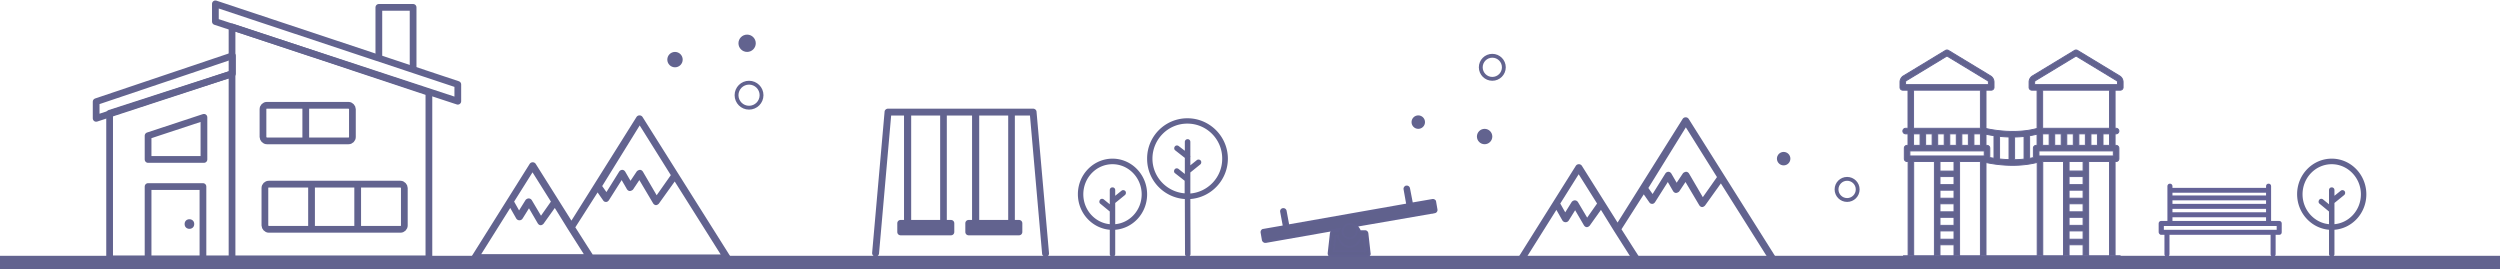 <svg xmlns="http://www.w3.org/2000/svg" width="1300" height="140" viewBox="0 0 1300 140">
    <g fill="none" fill-rule="evenodd" transform="translate(-18 -3)">
        <rect width="1342" height="3" x="2" y="138" stroke="#62638F" stroke-width="4" rx="1.5"/>
        <path fill="#62638F" fill-rule="nonzero" stroke="#62638F" d="M473.166 136c.778 0 1.296-.518 1.426-1.165l6.35-72.246h7.647v55.285h-2.203c-.778 0-1.296.518-1.296 1.295v4.402c0 .777.518 1.294 1.296 1.294h26.05c.777 0 1.296-.517 1.296-1.294v-4.402c0-.777-.519-1.295-1.296-1.295h-2.592V62.589h14.126v55.285h-2.203c-.778 0-1.296.518-1.296 1.295v4.402c0 .777.518 1.294 1.296 1.294h26.05c.777 0 1.296-.517 1.296-1.294v-4.402c0-.777-.519-1.295-1.296-1.295h-2.592V62.589h8.813l6.35 72.246c0 .647.648 1.165 1.296 1.165h.13c.777 0 1.296-.647 1.166-1.424l-6.48-73.41c0-.648-.648-1.166-1.296-1.166h-75.428c-.648 0-1.296.518-1.296 1.165l-6.48 73.41c0 .648.518 1.296 1.166 1.425zm34.215-18.126h-16.07V62.589h16.07v55.285zm35.381 0h-16.07V62.589h16.07v55.285zM595.584 122.011v13.044c0 .567.366.945.916.945s.916-.378.916-.945V122.01c9.254-.472 16.584-8.317 16.584-17.958C614 94.034 606.12 86 596.5 86c-9.62 0-17.5 8.034-17.5 17.958 0 9.641 7.33 17.486 16.584 18.053zm.916-34.12c8.613 0 15.668 7.277 15.668 16.162 0 8.601-6.506 15.595-14.752 16.068v-11.815l5.223-4.253c.366-.284.458-.945.183-1.323s-.916-.473-1.283-.19l-4.123 3.309v-3.97c0-.567-.366-.945-.916-.945s-.916.378-.916.945v8.412l-3.94-3.213c-.367-.284-1.008-.284-1.283.189-.275.472-.275 1.04.184 1.323l5.039 4.159v7.372c-8.155-.473-14.752-7.467-14.752-16.068 0-8.98 7.055-16.163 15.668-16.163zM635.454 65s-.094 0 0 0C624.06 65 614.907 74.273 615 85.607c0 11.053 8.779 19.951 19.612 20.42l.094 29.036c0 .562.373.937.933.937s.934-.468.934-.937l-.093-29.037C647.315 105.464 656 96.472 656 85.42 655.907 74.086 646.66 65 635.454 65zm1.027 39.153v-7.774-3.934l5.323-4.31c.374-.28.467-.936.187-1.31-.28-.375-.934-.469-1.307-.188l-4.203 3.372V84.67a.599.599 0 0 0 0-.562v-7.306c0-.562-.374-.937-.934-.937a.937.937 0 0 0-.934.937v5.62l-4.016-3.09c-.373-.282-1.027-.282-1.307.186-.28.375-.28 1.03.187 1.312l5.136 4.028v9.647l-4.11-3.278c-.373-.281-1.026-.281-1.307.187-.28.469-.28 1.03.187 1.312l5.137 4.027v7.306c-9.806-.468-17.745-8.617-17.745-18.546 0-10.303 8.312-18.733 18.585-18.733h.094c10.273 0 18.585 8.336 18.585 18.64.093 10.022-7.752 18.171-17.558 18.733zM1229.584 122.011v13.044c0 .567.366.945.916.945s.916-.378.916-.945V122.01c9.254-.472 16.584-8.317 16.584-17.958 0-10.019-7.88-18.053-17.5-18.053-9.62 0-17.5 8.034-17.5 17.958 0 9.641 7.33 17.486 16.584 18.053zm.916-34.12c8.613 0 15.668 7.277 15.668 16.162 0 8.601-6.506 15.595-14.752 16.068v-11.815l5.223-4.253c.366-.284.458-.945.183-1.323s-.916-.473-1.283-.19l-4.123 3.309v-3.97c0-.567-.366-.945-.916-.945s-.916.378-.916.945v8.412l-3.94-3.213c-.367-.284-1.008-.284-1.283.189-.275.472-.275 1.04.183 1.323l5.04 4.159v7.372c-8.155-.473-14.752-7.467-14.752-16.068 0-8.98 7.055-16.163 15.668-16.163z"/>
        <path fill="#60618D" stroke="#616190" d="M675.99 128.804h.235l38.29-6.733c-.235.349-.352.813-.586 1.161h-2.693c-.586 0-1.054.464-1.171 1.045l-1.171 10.446c0 .348.117.697.234.929.234.232.586.348.82.348h19.203c.351 0 .703-.116.82-.348.234-.232.351-.58.234-.929l-1.17-10.446c-.118-.58-.586-1.045-1.172-1.045h-2.693c-.351-1.044-1.054-2.09-1.99-2.786l40.865-7.08a1.204 1.204 0 0 0 .937-1.393l-.703-4.062c0-.348-.234-.58-.468-.697-.234-.232-.585-.232-.82-.232l-10.772 1.857-1.523-7.893c-.117-.58-.702-1.044-1.405-.928a1.204 1.204 0 0 0-.936 1.393l1.405 7.893-61.826 10.91-1.405-7.544c-.117-.58-.703-1.045-1.405-.929-.703.116-1.054.697-.937 1.393l1.405 7.545-10.655 1.857c-.352 0-.586.232-.703.464-.234.232-.234.58-.234.813l.703 4.062c.234.58.702.929 1.288.929z"/>
        <path fill="#60618D" stroke="#616190" d="M723.53 123.205c0 2.09-1.639 3.715-3.746 3.715-2.108 0-3.747-1.625-3.747-3.715 0-.232 0-.464.117-.58.351-1.741 1.873-3.134 3.747-3.134 1.873 0 3.396 1.393 3.747 3.134-.234.116-.117.348-.117.58z"/>
        <path fill="#60618D" stroke="#616190" d="M727.98 133.679h-16.51l.937-8.125h1.288c0 .116 0 .348.117.464 0 .232 0 .348.117.58 0 .232.117.465.234.58 0 .117.117.349.234.465.117.232.235.348.352.58.117.116.117.348.234.465.117.232.234.348.351.464l.351.348c.118.116.352.232.469.464l.351.349c.234.116.351.232.586.348.117.116.234.116.468.232s.468.116.702.232c.118 0 .235.116.352.116.351.116.82.116 1.17.116.352 0 .82 0 1.172-.116.117 0 .234-.116.35-.116.235-.116.47-.116.703-.232.118-.116.235-.116.469-.232.234-.116.468-.232.585-.348l.352-.349c.117-.116.35-.232.468-.464l.351-.348c.117-.116.234-.348.352-.464.117-.117.234-.349.234-.465.117-.232.234-.348.351-.58.117-.116.117-.348.234-.464.117-.233.117-.349.234-.58 0-.233.117-.349.117-.581 0-.116.118-.348.118-.464h1.288l.82 8.125z"/>
        <path fill="#62638F" fill-rule="nonzero" stroke="#636394" stroke-width=".5" d="M1120.692 136h-2.85V86.999h.532c.8 0 1.45-.646 1.45-1.446v-5.512c0-.8-.65-1.445-1.45-1.445h-.533v-5.997h.533c.8 0 1.45-.646 1.45-1.445 0-.8-.65-1.446-1.45-1.446h-.533v-19.82h2.709c.8 0 1.45-.646 1.45-1.446v-2.8a3.739 3.739 0 0 0-1.808-3.174l-21.875-13.257a1.384 1.384 0 0 0-.473-.179 1.454 1.454 0 0 0-1.055.18l-21.859 13.245a3.769 3.769 0 0 0-1.807 3.205v2.779c0 .8.65 1.445 1.45 1.445h2.709V69.8c-11.809 3.223-24.52.505-26.563.027v-19.94h2.709c.8 0 1.45-.645 1.45-1.445v-2.8a3.74 3.74 0 0 0-1.808-3.174l-21.876-13.254a1.384 1.384 0 0 0-.473-.18 1.454 1.454 0 0 0-1.056.18l-21.858 13.246a3.769 3.769 0 0 0-1.807 3.205v2.779c0 .8.65 1.445 1.45 1.445h2.709v19.82h-1.223c-.8 0-1.45.646-1.45 1.445s.65 1.445 1.45 1.445h1.223v5.997h-.473c-.8 0-1.45.646-1.45 1.445v5.512c0 .8.65 1.446 1.45 1.446h.534V136h-2.628 113.1zm-5.75 0h-10.834V86.999h10.833V136zm-103.806-51.892v-2.622h38.663v2.622h-38.663zm11.575-11.51v5.996h-3.377v-5.996h3.377zm25.107 5.996h-3.377v-5.996h3.377v5.996zm-6.276 0h-3.377v-5.996h3.377v5.996zm-6.277 0h-3.377v-5.996h3.377v5.996zm-6.277 0h-3.377v-5.996h3.377v5.996zm5.097 34.537h-7.292v-4.171h7.292v4.171zm0-7.062h-7.292v-4.17h7.292v4.17zm-7.293 9.953h7.292v4.172h-7.292v-4.172zm7.293-17.013h-7.292v-4.173h7.292v4.173zm-7.293 24.076h7.292v4.313h-7.292v-4.313zm7.293-36.086v4.947h-7.292v-4.947h7.292zm-7.293 43.29h7.292V136h-7.292v-5.712zm10.193-43.29h10.834V136h-10.834V86.999zm13.733.495c2.163.476 7.459 1.472 13.905 1.472 3.966 0 8.361-.406 12.718-1.516V136h-26.623V87.494zm14.874-1.446V74.24a56.407 56.407 0 0 0 4.914-.287V85.75a53.65 53.65 0 0 1-4.914.298zm-2.9-.032a67.08 67.08 0 0 1-4.915-.343V73.906c1.497.154 3.152.274 4.915.328v11.782zm17.49-13.418h3.377v5.996h-3.377v-5.996zm36.742 8.887v2.622h-38.665v-2.622h38.665zm-23.009 27.475h7.292v4.171h-7.292v-4.171zm7.293-2.89h-7.292v-4.172h7.292v4.171zm-7.293 9.952h7.292v4.172h-7.292v-4.172zm7.293-17.013h-7.292v-4.173h7.292v4.173zm-7.293 24.076h7.292v4.313h-7.292v-4.313zm7.293-31.14h-7.292V87h7.292v4.947zm4.08-13.35v-5.997h3.378v5.996h-3.377zm-2.9 0h-3.376v-5.997h3.377v5.996zm-6.276 0h-3.377v-5.997h3.377v5.996zm-6.277 0h-3.377v-5.997h3.377v5.996zm-9.592 8.404h10.772V136h-10.772V86.999zm13.672 43.29h7.292V136h-7.292v-5.712zm21.026-51.695h-3.377v-5.996h3.377v5.996zm-38.918-32.93c0-.299.16-.58.415-.737l21.115-12.795 21.134 12.806c.254.153.407.42.414.715v1.343h-43.078v-1.333zm38.918 4.224v19.82h-34.759v-19.82h34.76zm-37.659 28.706h-.473c-.8 0-1.45.646-1.45 1.445v4.929a42.22 42.22 0 0 1-1.953.374v-11.78c1.29-.208 2.58-.47 3.875-.798v5.83h.001zm-22.405-5.051V85.3a67.804 67.804 0 0 1-2.178-.362V80.04c0-.8-.65-1.445-1.45-1.445h-.531v-5.8c.896.196 2.327.48 4.159.747zm-45.977-27.88c0-.298.16-.58.415-.736l21.115-12.795 21.132 12.806c.254.153.407.42.415.716v1.342H1008.9v-1.333zm4.159 4.225h34.759v19.82h-34.76v-19.82zm0 22.71h3.377v5.996h-3.377v-5.996zm.062 14.4h10.772V136h-10.772V86.999z"/>
        <path fill="#636394" fill-rule="nonzero" stroke="#646298" d="M1141.894 124.61h2.114v10.582c0 .485.325.808.813.808.487 0 .813-.323.813-.808V124.61h53.57v10.583c0 .485.325.808.813.808.488 0 .813-.323.813-.808V124.61h2.357c.488 0 .813-.323.813-.808v-4.604c0-.485-.325-.808-.813-.808h-4.715V99.808c0-.485-.325-.808-.813-.808-.487 0-.813.323-.813.808v1.373h-49.668v-1.373c0-.485-.325-.808-.813-.808-.488 0-.813.323-.813.808v18.58h-3.74c-.487 0-.812.324-.812.809v4.604c.081.404.406.808.894.808zm54.952-15.108h-49.668v-2.827h49.668v2.827zm-49.668 1.616h49.668v2.747h-49.668v-2.747zm49.668-8.402v2.424h-49.668v-2.424h49.668zm-49.668 12.764h49.668v2.909h-49.668v-2.909zm-4.47 4.524h59.666v2.99h-59.667v-2.99z"/>
        <path fill="#62638F" fill-rule="nonzero" d="M263.276 138.083c.368.55.92.917 1.655.917H396.07c.735 0 1.287-.367 1.655-.917a1.661 1.661 0 0 0 0-1.833l-45.613-72.425c-.736-1.1-2.391-1.1-3.127 0l-33.842 53.906-18.576-29.52c-.736-1.1-2.39-1.1-3.127 0l-30.163 48.039a1.661 1.661 0 0 0 0 1.833zm87.364-69.857l16.185 25.852-7.357 10.452-7.173-12.285c-.368-.55-.92-.917-1.471-.917-.552 0-1.288.367-1.656.734l-3.31 4.95-2.76-4.767c-.367-.55-.919-.917-1.47-.917-.736 0-1.288.367-1.656.917l-6.621 10.634-2.207-3.117 19.496-31.536zm-21.887 34.837l2.943 4.217c.367.55.92.733 1.47.733.553 0 1.104-.366 1.472-.916l6.622-10.452 2.758 4.768c.368.55.92.916 1.472.916.552 0 1.287-.366 1.655-.733l3.31-4.95 7.174 12.1c.368.55.92.917 1.471.917.552 0 1.104-.366 1.472-.733l8.276-11.551 23.91 37.954h-66.58l-2.943-4.584-6.07-9.534 11.588-18.152zM294.91 92.612l9.564 15.218-5.15 7.334-4.782-8.067c-.368-.55-.92-.917-1.655-.917-.552 0-1.288.366-1.656.917l-3.31 5.317-2.575-4.584 9.564-15.218zm-11.587 18.518l3.126 5.5c.368.55.92.918 1.656.918.735 0 1.287-.367 1.655-.917l3.31-5.317 4.599 7.884c.367.55.92.917 1.471.917.552 0 1.104-.367 1.471-.734l5.886-8.25 6.805 11 8.277 13.019h-53.338l15.082-24.02zM807.276 139.083c.368.55.92.917 1.655.917H940.07c.735 0 1.287-.367 1.655-.917a1.661 1.661 0 0 0 0-1.833l-45.613-72.425c-.736-1.1-2.391-1.1-3.127 0l-33.842 53.906-18.576-29.52c-.736-1.1-2.39-1.1-3.127 0l-30.163 48.039a1.661 1.661 0 0 0 0 1.833zm87.364-69.857l16.185 25.852-7.357 10.452-7.173-12.285c-.368-.55-.92-.917-1.471-.917-.552 0-1.288.367-1.656.734l-3.31 4.95-2.76-4.767c-.367-.55-.919-.917-1.47-.917-.736 0-1.288.367-1.656.917l-6.621 10.634-2.207-3.117 19.496-31.536zm-21.887 34.837l2.943 4.217c.367.55.92.733 1.47.733.553 0 1.104-.366 1.472-.916l6.622-10.452 2.758 4.768c.368.55.92.916 1.472.916.552 0 1.287-.366 1.655-.733l3.31-4.95 7.174 12.1c.368.55.92.917 1.471.917.552 0 1.104-.366 1.472-.733l8.276-11.551 23.91 37.954h-66.58l-2.943-4.584-6.07-9.534 11.588-18.152zM838.91 93.612l9.564 15.218-5.15 7.334-4.782-8.067c-.368-.55-.92-.917-1.655-.917-.552 0-1.288.366-1.656.917l-3.31 5.317-2.575-4.584 9.564-15.218zm-11.587 18.518l3.126 5.5c.368.55.92.918 1.656.918.735 0 1.287-.367 1.655-.917l3.31-5.317 4.599 7.884c.367.55.92.917 1.471.917.552 0 1.104-.367 1.471-.734l5.886-8.25 6.805 11 8.277 13.019h-53.338l15.082-24.02z"/>
        <g fill-rule="nonzero" transform="translate(365 21)">
            <circle cx="4" cy="13" r="4" fill="#62638F"/>
            <circle cx="41.5" cy="4.5" r="4.5" fill="#62638F"/>
            <circle cx="42.5" cy="31.5" r="6.5" stroke="#62638F" stroke-width="2"/>
        </g>
        <g fill-rule="nonzero" transform="matrix(1 0 0 -1 752 78)">
            <circle cx="3.5" cy="11.5" r="3.5" fill="#62638F"/>
            <circle cx="38" cy="4" r="4" fill="#62638F"/>
            <circle cx="42" cy="40" r="6" stroke="#62638F" stroke-width="2"/>
        </g>
        <g fill-rule="nonzero" transform="translate(942 82)">
            <circle cx="3.5" cy="3.5" r="3.5" fill="#62638F"/>
            <circle cx="36.5" cy="19.5" r="5.5" stroke="#62638F" stroke-width="2"/>
        </g>
        <g transform="translate(68 5)">
            <path stroke="#62638F" stroke-linecap="round" stroke-linejoin="round" stroke-width="3.5" d="M70.658 36.336L7 56.9v75.778h166.032V46.056L70.658 12v120"/>
            <path stroke="#62638F" stroke-linecap="round" stroke-linejoin="round" stroke-width="3.5" d="M27 68.577V80.92h29.05V59zM27 132.416V95h28.536v36.79"/>
            <rect width="46.5" height="18.5" x="86.75" y="52.75" stroke="#62638F" stroke-width="3.5" rx="2"/>
            <path stroke="#62638F" stroke-linecap="square" stroke-width="3.5" d="M109 53v18"/>
            <rect width="72.5" height="23.5" x="87.75" y="93.75" stroke="#62638F" stroke-width="3.5" rx="2"/>
            <path stroke="#62638F" stroke-linecap="square" stroke-width="3.5" d="M112 94v22.5M136 94v22.5"/>
            <path stroke="#62638F" stroke-linecap="round" stroke-linejoin="round" stroke-width="3.5" d="M70.871 36.313L0 59.547v-8.67L70.871 27zM188.059 50.639L62 9.219V0l126.059 41.912z"/>
            <circle cx="48.5" cy="114.5" r="2.5" fill="#62638F"/>
            <path stroke="#62638F" stroke-linecap="round" stroke-linejoin="round" stroke-width="3.5" d="M147 27.184V1.834h17.814v31.53"/>
        </g>
    </g>
</svg>
